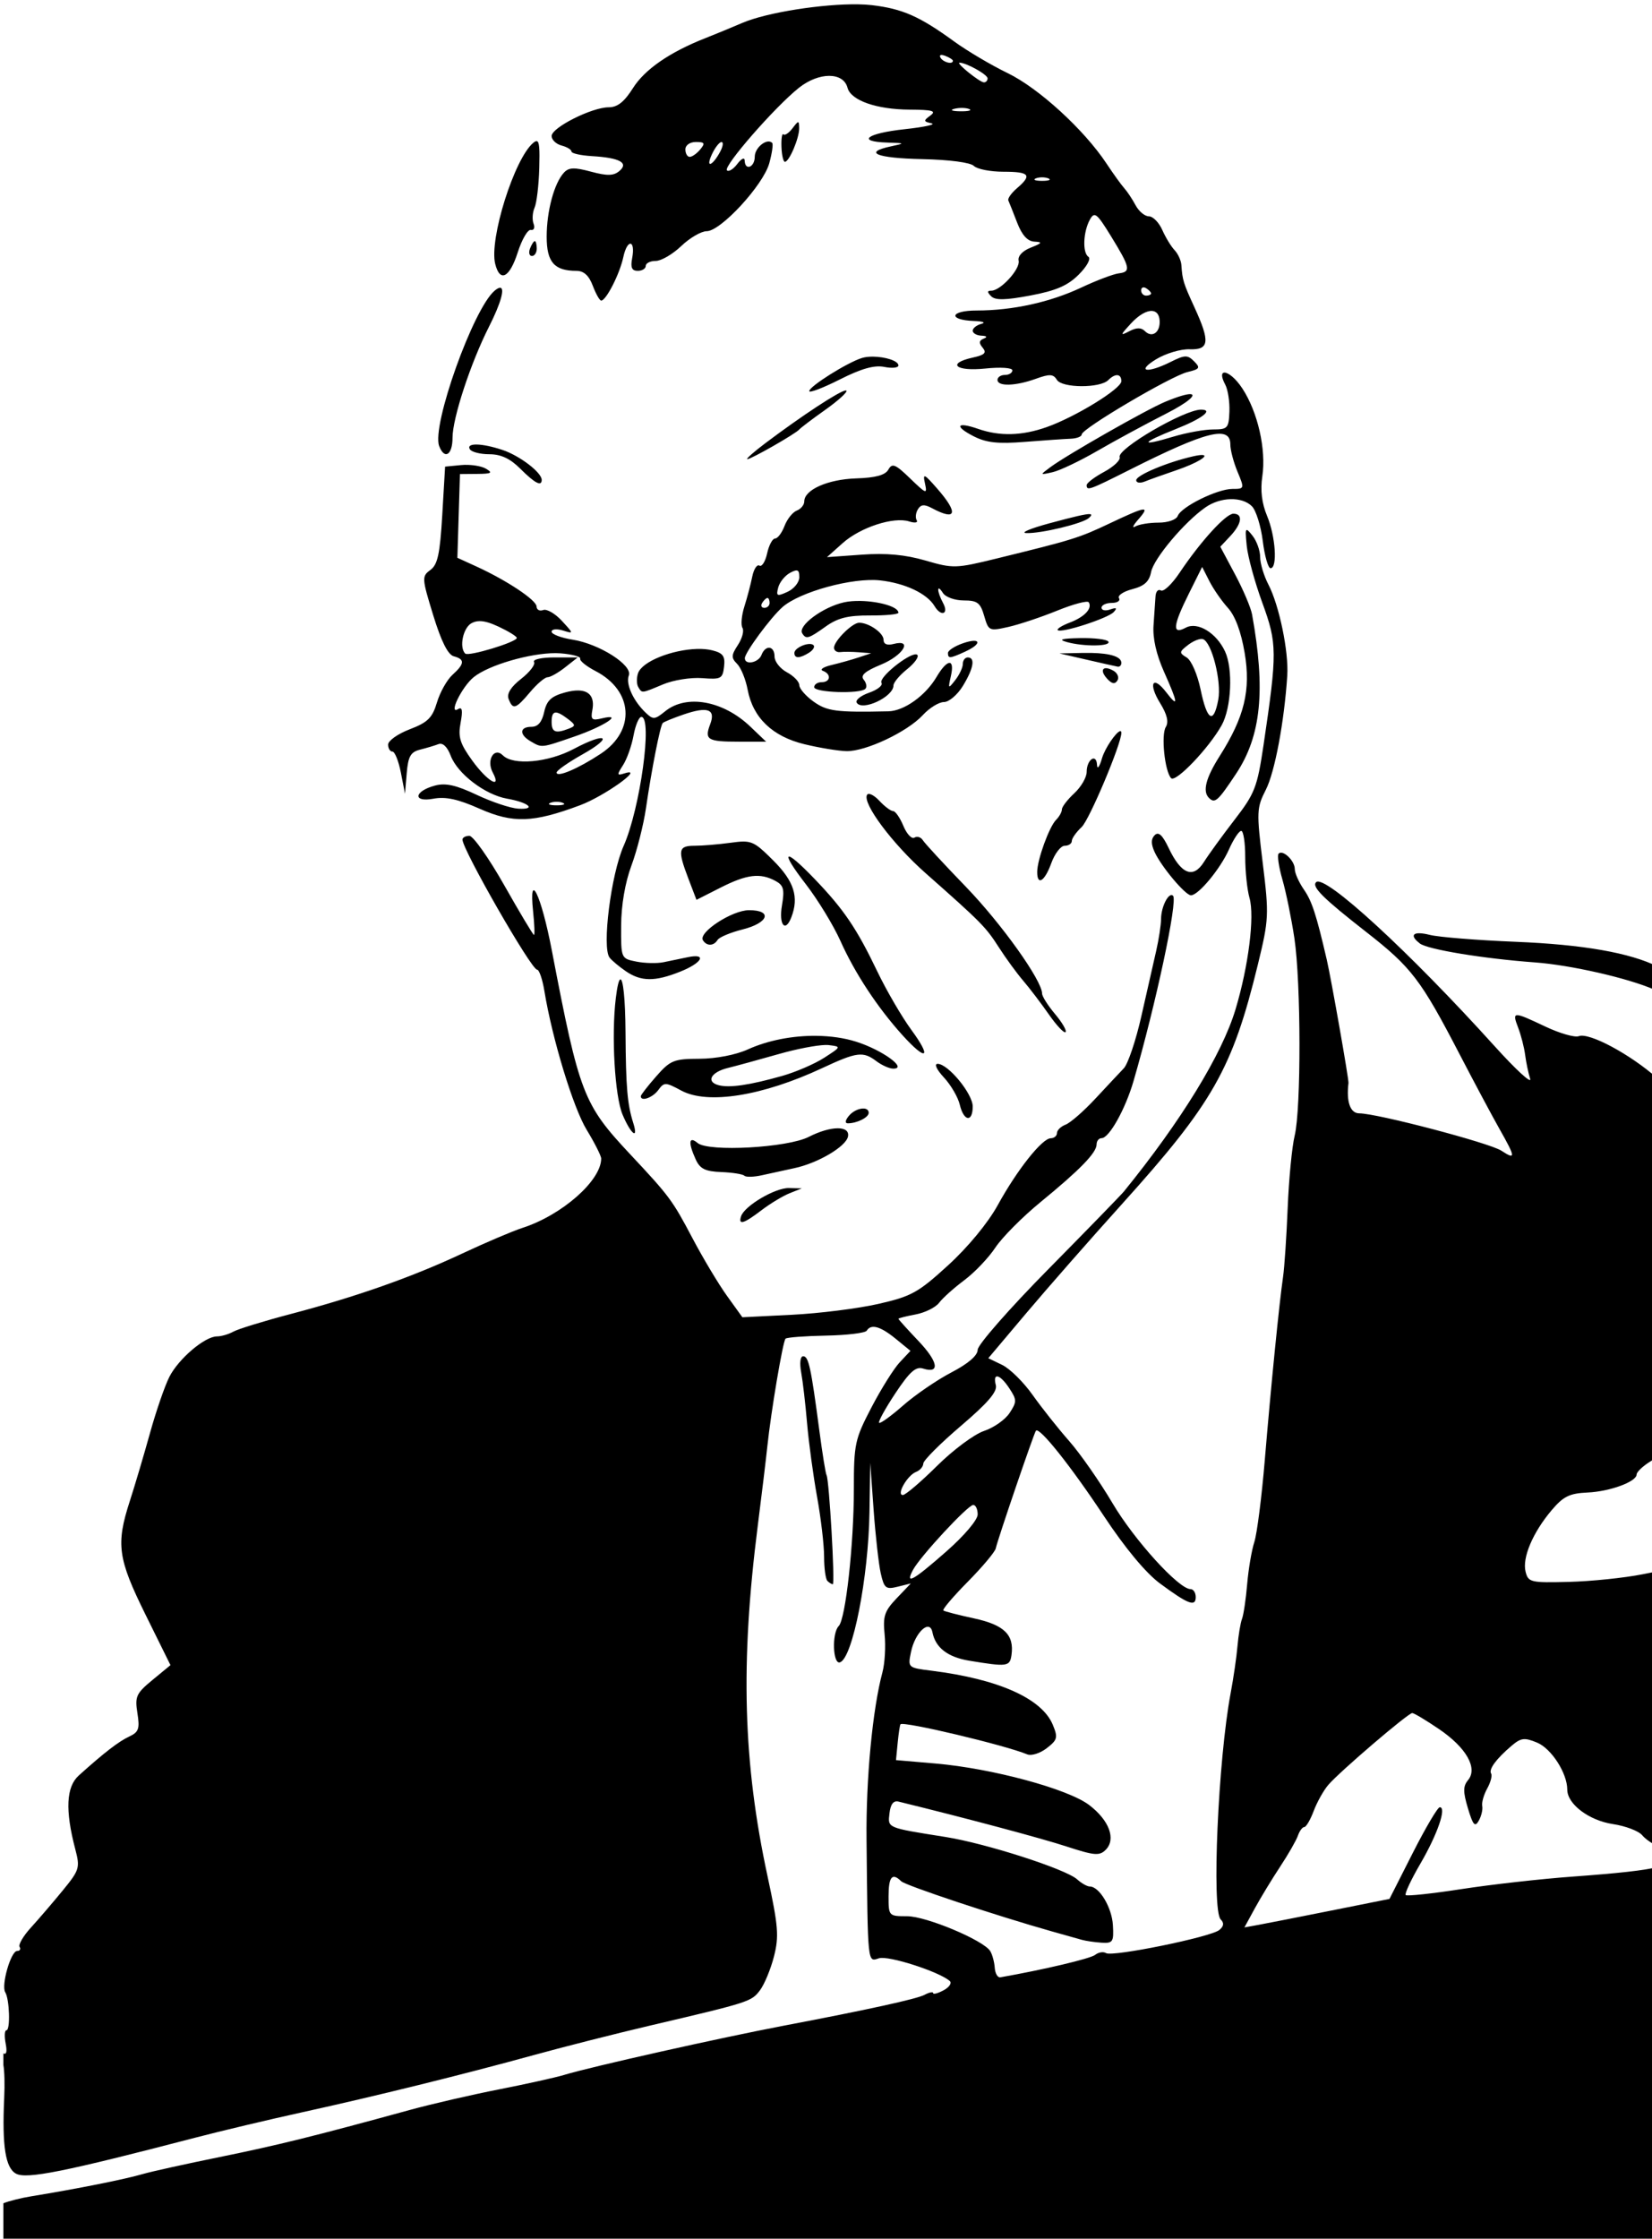 <?xml version="1.0" encoding="UTF-8" standalone="no"?>
<svg
   xmlns:dc="http://purl.org/dc/elements/1.1/"
   xmlns:cc="http://creativecommons.org/ns#"
   xmlns:rdf="http://www.w3.org/1999/02/22-rdf-syntax-ns#"
   xmlns:svg="http://www.w3.org/2000/svg"
   xmlns="http://www.w3.org/2000/svg"
   xmlns:sodipodi="http://sodipodi.sourceforge.net/DTD/sodipodi-0.dtd"
   xmlns:inkscape="http://www.inkscape.org/namespaces/inkscape"
   sodipodi:docname="Shocked man.svg"
   inkscape:version="1.0 (4035a4fb49, 2020-05-01)"
   id="svg2961"
   version="1.1"
   viewBox="0 0 88.366 119.701"
   height="119.701mm"
   width="88.366mm">
  <title
     id="title3656">Shocked man</title>
  <defs
     id="defs2955" />
  <sodipodi:namedview
     inkscape:window-maximized="1"
     inkscape:window-y="-9"
     inkscape:window-x="-9"
     inkscape:window-height="1001"
     inkscape:window-width="1920"
     fit-margin-bottom="0"
     fit-margin-right="0"
     fit-margin-left="0"
     fit-margin-top="0"
     inkscape:snap-global="false"
     showgrid="false"
     inkscape:document-rotation="0"
     inkscape:current-layer="layer1"
     inkscape:document-units="mm"
     inkscape:cy="69.170008"
     inkscape:cx="152.26458"
     inkscape:zoom="0.80640448"
     inkscape:pageshadow="2"
     inkscape:pageopacity="0.0"
     borderopacity="1.0"
     bordercolor="#666666"
     pagecolor="#ffffff"
     id="base" />
  <g
     transform="translate(-113.894,-145.888)"
     id="layer1"
     inkscape:groupmode="layer"
     inkscape:label="Lager 1">
    <path
       sodipodi:nodetypes="ssssssssssssssssssssssscssssscscssssssssssssscsssscsssssscsssssssssssssssccssssssscssssssssssssssssssssssssscssssssccssssssssssssscscccscsssssssssssssssssssssssssscssssscssssssssssssssssssssssscccsssssssssssssssssssssscsssssssssssssssssssssssssscsssssscsssssssssssssssssssssssssssssssssssscccsssssssscccssssssssssssssssssscccsssssscsssssssssccccccssssssssssssssssccsssssscccssscsssscssscsssssssssscsssssssssssssssscsssssscssscccsssssssssssssssssssscccsssssssssssccsssssssssscssscccsssscccssccsscsscsssssssssccccssssssccccsssssssscsssssssssscccssssssccssssssssssssssssssscsscsssssssssssssssssscssssscsssccccsssssssssssssssssssscccsssssssssssssssssssssssscsssscssssscsccscsssssssssssssscssssssssssssssssscssssssccscsssscsscsssssssssssscssssssssssssssssssssssssscsssssssssssssssssscsssssssssssssssssssssssssscccssssssssssssssssssssssscsssssscsssscssssssscssssscssssssssssssssssssssssssscssccssssssssssssssssssssssssssssssssssssscsssssssssss"
       transform="scale(0.265)"
       d="m 603.016,551.393 c -7.11,-0.114 -18.402,1.615 -23.381,3.748 -2.2,0.943 -5.575,2.333 -7.5,3.09 -7.157,2.814 -12.199,6.292 -14.578,10.061 -1.762,2.791 -3.138,3.879 -4.908,3.879 -3.39,0 -11.514,4.088 -11.514,5.793 0,0.767 0.9,1.63 2,1.918 1.1,0.288 2,0.833 2,1.211 0,0.378 1.881,0.798 4.18,0.934 5.603,0.331 7.465,1.364 5.459,3.029 -1.148,0.953 -2.448,0.976 -5.701,0.1 -3.352,-0.903 -4.467,-0.865 -5.445,0.189 -1.976,2.13 -3.492,7.748 -3.492,12.939 0,5.132 1.532,6.887 6.02,6.887 1.473,0 2.51,0.946 3.285,3 0.623,1.65 1.389,3 1.699,3 0.995,0 3.741,-5.391 4.461,-8.758 0.807,-3.772 2.506,-3.549 1.783,0.234 -0.355,1.857 -0.054,2.523 1.135,2.523 0.889,0 1.617,-0.45 1.617,-1 0,-0.55 0.903,-1 2.008,-1 1.105,0 3.422,-1.35 5.148,-3 1.727,-1.65 4.04,-3 5.141,-3 2.845,0 11.415,-9.298 12.633,-13.707 0.56,-2.024 0.822,-3.873 0.586,-4.109 -1.032,-1.032 -3.516,0.935 -3.516,2.785 0,2.153 -1.979,2.913 -2.033,0.781 -0.018,-0.708 -0.662,-0.414 -1.488,0.678 -0.802,1.06 -1.743,1.641 -2.092,1.293 -0.797,-0.797 9.714,-12.84 14.545,-16.666 4.042,-3.199 8.955,-3.198 9.793,0.006 0.667,2.551 5.845,4.372 12.525,4.41 4.64,0.025 5.468,0.26 4.193,1.193 -1.425,1.044 -1.402,1.205 0.234,1.57 1.002,0.224 -1.44,0.757 -5.428,1.188 -7.662,0.827 -9.83,2.498 -3.5,2.697 3.633,0.115 3.656,0.138 0.75,0.76 -5.746,1.229 -2.94,2.382 6.275,2.578 5.505,0.117 9.755,0.675 10.451,1.371 0.645,0.645 3.333,1.174 5.973,1.174 5.284,-10e-6 5.834,0.67 2.732,3.326 -1.137,0.974 -1.921,2.085 -1.744,2.471 0.177,0.386 0.972,2.391 1.768,4.453 0.987,2.559 2.098,3.783 3.496,3.855 1.692,0.088 1.562,0.298 -0.736,1.205 -1.687,0.666 -2.652,1.708 -2.449,2.645 0.36,1.667 -3.636,6.045 -5.518,6.045 -0.853,0 -0.859,0.291 -0.023,1.127 0.836,0.836 2.886,0.795 7.936,-0.158 5.165,-0.974 7.514,-1.991 9.738,-4.215 1.663,-1.663 2.505,-3.218 1.947,-3.594 -1.231,-0.828 -1.051,-5.081 0.318,-7.527 0.915,-1.635 1.394,-1.257 4.193,3.293 3.945,6.412 4.132,7.272 1.641,7.574 -1.1,0.134 -4.507,1.422 -7.572,2.863 -6.318,2.971 -13.905,4.637 -21.123,4.637 -5.427,0 -5.878,1.919 -0.496,2.115 1.755,0.064 2.404,0.323 1.441,0.574 -0.962,0.252 -1.75,0.873 -1.75,1.383 0,0.51 0.788,0.962 1.75,1.006 1.113,0.05 1.28,0.268 0.459,0.598 -0.948,0.38 -1.002,0.867 -0.203,1.83 0.848,1.021 0.414,1.462 -1.957,1.982 -5.366,1.179 -3.534,2.84 2.451,2.223 3.122,-0.322 5.5,-0.165 5.5,0.361 0,0.51 -0.675,0.928 -1.5,0.928 -0.825,0 -1.5,0.45 -1.5,1 0,1.362 3.645,1.258 7.734,-0.221 2.801,-1.013 3.526,-0.976 4.262,0.215 1.03,1.666 8.705,1.705 10.357,0.053 1.42,-1.42 2.646,-1.319 2.646,0.219 0,1.522 -9.256,7.207 -15.078,9.262 -4.983,1.758 -9.472,1.874 -13.824,0.357 -4.351,-1.517 -4.912,-0.549 -0.875,1.508 v -0.002 c 2.527,1.287 4.884,1.543 10.279,1.117 3.85,-0.304 8.012,-0.59 9.25,-0.637 1.237,-0.046 2.25,-0.436 2.25,-0.867 0,-1.155 18.027,-11.786 21.334,-12.582 2.512,-0.604 2.664,-0.853 1.344,-2.174 -1.321,-1.321 -1.861,-1.305 -4.738,0.131 -4.764,2.376 -7.022,1.968 -2.939,-0.531 1.925,-1.178 4.963,-2.089 6.75,-2.025 4.006,0.143 4.202,-1.495 1.012,-8.447 -2.256,-4.917 -2.437,-5.502 -2.646,-8.555 -0.064,-0.923 -0.683,-2.273 -1.377,-3 -0.694,-0.727 -1.809,-2.56 -2.479,-4.072 -0.669,-1.512 -1.886,-2.75 -2.703,-2.75 -0.817,0 -2.023,-1.002 -2.68,-2.229 -0.656,-1.226 -1.685,-2.775 -2.285,-3.441 -0.601,-0.666 -2.217,-2.909 -3.592,-4.986 -4.52,-6.829 -13.677,-15.202 -19.941,-18.236 -3.33,-1.613 -8.193,-4.489 -10.807,-6.391 -6.977,-5.076 -10.438,-6.603 -16.609,-7.328 -0.814,-0.096 -1.746,-0.15 -2.762,-0.166 z M 619.717,561.625 c 0.077,-0.016 0.175,-0.016 0.293,0.002 0.157,0.024 0.35,0.077 0.572,0.162 0.854,0.328 1.551,0.774 1.551,0.99 0,0.81 -1.905,0.354 -2.492,-0.596 -0.197,-0.319 -0.156,-0.512 0.076,-0.559 z m 3.758,1.547 c 1.362,0 5.658,2.399 5.658,3.16 0,0.462 -0.338,0.826 -0.75,0.807 -0.88,-0.039 -5.74,-3.967 -4.908,-3.967 z m 0.539,9.127 c 0.544,0.007 1.05,0.08 1.389,0.217 0.677,0.274 -0.12,0.48 -1.77,0.461 -1.65,-0.02 -2.203,-0.244 -1.23,-0.498 0.486,-0.126 1.068,-0.186 1.611,-0.18 z m -33.137,2.889 c -0.18,0.004 -0.511,0.41 -1.125,1.219 -0.724,0.954 -1.546,1.504 -1.826,1.225 -0.28,-0.28 -0.46,0.852 -0.4,2.514 v 0.002 c 0.059,1.662 0.373,3.022 0.697,3.023 0.87,0.003 2.917,-4.824 2.879,-6.795 -0.015,-0.795 -0.045,-1.192 -0.225,-1.188 z m -52.748,3.809 c -0.179,-0.025 -0.408,0.102 -0.697,0.342 -3.818,3.169 -8.936,19.445 -7.684,24.436 0.956,3.808 2.906,2.801 4.555,-2.352 0.836,-2.612 2.023,-4.643 2.639,-4.512 0.616,0.131 0.863,-0.432 0.549,-1.25 -0.314,-0.818 -0.222,-2.276 0.203,-3.238 0.425,-0.963 0.851,-4.56 0.947,-7.992 0.11,-3.912 0.025,-5.359 -0.512,-5.434 z m 32.127,0.176 c 1.773,0 1.917,0.247 0.877,1.5 -0.685,0.825 -1.638,1.5 -2.121,1.5 -0.483,0 -0.879,-0.675 -0.879,-1.5 0,-0.862 0.903,-1.5 2.123,-1.5 z m 5.162,0.008 c 0.432,-0.004 0.316,0.866 -0.256,1.936 h 0.002 c -1.573,2.939 -3.012,3.42 -1.688,0.564 0.636,-1.371 1.51,-2.496 1.941,-2.5 z m 64.715,7.121 c 0.453,0 0.906,0.07 1.25,0.209 0.688,0.277 0.125,0.504 -1.25,0.504 -1.375,0 -1.937,-0.226 -1.25,-0.504 0.344,-0.139 0.797,-0.209 1.25,-0.209 z m -102.393,12.871 c -0.216,-10e-6 -0.652,0.675 -0.969,1.5 -0.317,0.825 -0.14,1.5 0.393,1.5 0.533,0 0.969,-0.675 0.969,-1.5 0,-0.825 -0.176,-1.5 -0.393,-1.5 z m 123.004,9.344 c 0.12,0.02 0.251,0.071 0.389,0.156 0.55,0.34 1,0.816 1,1.059 0,0.243 -0.45,0.441 -1,0.441 -0.55,0 -1,-0.476 -1,-1.059 0,-0.437 0.253,-0.658 0.611,-0.598 z m -130.053,0.065 c -0.247,0.018 -0.595,0.207 -1.045,0.58 -4.308,3.575 -12.778,27.274 -11.209,31.363 1.08,2.816 2.695,1.81 2.695,-1.678 0,-3.955 3.663,-15.105 7.355,-22.391 2.465,-4.863 3.274,-7.955 2.203,-7.875 z m 131.646,4.678 c 0.855,0.056 1.428,0.681 1.52,1.895 0.181,2.405 -1.502,3.642 -2.965,2.18 -0.755,-0.755 -1.678,-0.749 -3.162,0.021 -1.888,0.981 -1.857,0.827 0.326,-1.547 1.615,-1.756 3.182,-2.621 4.281,-2.549 z m -56.336,9.223 c -0.805,-0.007 -1.576,0.073 -2.203,0.262 -2.918,0.878 -10.662,5.739 -10.664,6.693 -9.9e-4,0.42 2.77,-0.634 6.156,-2.344 4.37,-2.206 6.982,-2.943 9,-2.539 1.564,0.313 2.842,0.18 2.842,-0.297 0,-0.954 -2.715,-1.754 -5.131,-1.775 z m 70.893,3.219 c -0.566,0.049 -0.645,0.822 0.209,2.418 0.537,1.004 0.917,3.451 0.842,5.439 -0.127,3.366 -0.354,3.615 -3.314,3.615 -1.748,0 -5.369,0.658 -8.043,1.463 -6.845,2.06 -6.576,1.283 0.533,-1.541 5.346,-2.123 7.684,-3.922 5.096,-3.922 -3.4,-10e-6 -17.01,7.939 -16.42,9.578 0.213,0.593 -1.197,1.932 -3.137,2.977 -1.939,1.044 -3.527,2.247 -3.527,2.672 0,1.204 0.504,1.024 8.752,-3.127 15.425,-7.763 20.248,-8.971 20.248,-5.068 0,1.118 0.652,3.593 1.449,5.5 1.427,3.417 1.413,3.469 -1.039,3.469 -3.047,-10e-6 -10.315,3.589 -11.027,5.445 -0.295,0.768 -1.976,1.354 -3.885,1.354 -1.851,0 -3.958,0.349 -4.682,0.773 -0.724,0.425 -0.458,-0.206 0.59,-1.4 2.504,-2.855 1.678,-2.745 -5.719,0.76 -6.26,2.966 -7.362,3.308 -22.801,7.092 -8.306,2.036 -8.822,2.051 -14.426,0.422 -4.077,-1.185 -7.908,-1.539 -12.844,-1.186 l -7.035,0.502 3.17,-2.832 c 3.559,-3.18 10.282,-5.372 13.422,-4.375 1.152,0.366 1.828,0.256 1.518,-0.246 -0.308,-0.498 -0.196,-1.493 0.248,-2.211 0.615,-0.994 1.297,-1.042 2.867,-0.201 4.898,2.621 5.352,0.991 1.084,-3.896 -2.718,-3.113 -2.997,-3.236 -2.529,-1.109 0.49,2.227 0.285,2.158 -2.982,-1 -2.998,-2.898 -3.639,-3.16 -4.406,-1.797 -0.633,1.123 -2.558,1.65 -6.514,1.779 -5.709,0.187 -10.459,2.291 -10.459,4.635 0,0.703 -0.682,1.54 -1.516,1.859 -0.833,0.32 -1.946,1.718 -2.475,3.107 -0.528,1.389 -1.384,2.525 -1.904,2.525 -0.52,0 -1.244,1.353 -1.607,3.008 -0.363,1.655 -1.06,2.761 -1.549,2.459 -0.489,-0.302 -1.145,0.707 -1.455,2.242 -0.31,1.535 -1.026,4.251 -1.592,6.035 -0.565,1.784 -0.736,3.716 -0.379,4.293 0.357,0.577 -0.057,2.13 -0.922,3.449 -1.354,2.067 -1.376,2.595 -0.158,3.812 0.777,0.777 1.731,3.116 2.121,5.195 1.063,5.668 5.003,9.453 11.463,11.014 3.01,0.727 6.823,1.355 8.473,1.396 3.858,0.097 12.305,-3.885 15.424,-7.271 1.333,-1.448 3.253,-2.633 4.266,-2.633 1.012,0 2.732,-1.463 3.822,-3.25 2.168,-3.556 2.545,-5.75 0.988,-5.75 -0.55,-10e-6 -1,0.589 -1,1.309 0,0.72 -0.682,2.182 -1.516,3.25 -1.439,1.844 -1.483,1.804 -0.891,-0.809 0.82,-3.616 -0.714,-3.51 -2.906,0.201 -2.23,3.775 -6.545,6.85 -9.713,6.92 -10.504,0.233 -12.356,-0.006 -15.088,-1.951 -1.588,-1.131 -2.887,-2.626 -2.887,-3.32 0,-0.695 -1.125,-1.864 -2.5,-2.6 -1.375,-0.736 -2.5,-2.163 -2.5,-3.17 0,-2.204 -1.832,-2.433 -2.639,-0.33 -0.605,1.577 -3.361,2.111 -3.361,0.65 0,-1.138 5.228,-8.23 7.604,-10.314 3.519,-3.088 14.176,-5.998 19.715,-5.381 5.047,0.562 9.465,2.654 10.982,5.201 1.297,2.178 2.92,1.624 1.734,-0.592 -1.3,-2.429 -1.338,-4.085 -0.047,-2.064 0.528,0.826 2.41,1.5 4.189,1.5 2.757,-10e-6 3.364,0.457 4.135,3.119 0.88,3.039 1.005,3.096 4.867,2.229 2.181,-0.49 6.627,-1.973 9.881,-3.295 3.253,-1.322 6.116,-2.077 6.361,-1.68 0.765,1.239 -0.842,2.956 -3.83,4.092 -1.578,0.6 -2.673,1.286 -2.434,1.525 0.675,0.675 10.151,-2.388 11.311,-3.656 0.744,-0.815 0.543,-0.958 -0.719,-0.514 -0.962,0.339 -1.75,0.181 -1.75,-0.352 0,-0.533 0.926,-0.969 2.059,-0.969 1.132,0 1.792,-0.434 1.465,-0.963 -0.327,-0.529 0.884,-1.344 2.691,-1.812 2.427,-0.629 3.416,-1.531 3.785,-3.451 0.522,-2.715 6.721,-10.088 10.973,-13.051 3.045,-2.122 7.383,-2.224 9.385,-0.223 0.825,0.825 1.808,3.975 2.186,7 0.378,3.025 1.086,5.5 1.572,5.5 1.44,0 1.011,-6.456 -0.701,-10.555 -1.066,-2.551 -1.383,-5.168 -0.963,-7.969 0.814,-5.425 -0.909,-13.004 -4.037,-17.762 -1.392,-2.117 -2.925,-3.251 -3.652,-3.188 z m -76.441,3.607 c -1.303,0.166 -8.653,4.978 -16.146,10.611 -2.38,1.789 -4.035,3.254 -3.678,3.254 0.78,-10e-6 9.794,-5.152 10.504,-6.004 0.275,-0.33 2.636,-2.115 5.248,-3.967 2.612,-1.852 4.524,-3.591 4.25,-3.865 -0.031,-0.031 -0.091,-0.04 -0.178,-0.029 z m 69.672,0.744 c -0.709,-0.058 -2.435,0.409 -5.168,1.551 -3.815,1.594 -19.811,10.7 -23.164,13.186 -2.152,1.595 -2.15,1.599 0.479,1.002 1.451,-0.329 5.501,-2.258 9,-4.285 3.499,-2.027 9.736,-5.405 13.861,-7.504 4.525,-2.303 6.173,-3.853 4.992,-3.949 z m -144.074,10.162 c -1.229,-0.026 -1.831,0.291 -1.418,0.959 0.34,0.55 2.11,1 3.934,1 2.316,-10e-6 4.182,0.865 6.191,2.871 2.989,2.984 4.375,3.714 4.375,2.303 0,-1.489 -4.43,-4.873 -7.898,-6.035 -2.099,-0.703 -3.955,-1.072 -5.184,-1.098 z m 146.361,2.113 c -0.369,-0.002 -0.954,0.079 -1.779,0.266 -5.212,1.177 -11.5,3.814 -11.5,4.822 0,0.534 0.788,0.65 1.75,0.258 0.963,-0.392 3.775,-1.398 6.25,-2.238 4.436,-1.505 6.88,-3.097 5.279,-3.107 z m -148.158,1.994 c -0.476,-0.015 -0.949,-0.004 -1.393,0.039 l -3.229,0.312 -0.572,9.76 c -0.461,7.862 -0.927,10.019 -2.396,11.094 -1.755,1.283 -1.734,1.63 0.572,9.141 1.614,5.257 2.968,7.96 4.146,8.273 2.271,0.604 2.21,1.507 -0.258,3.74 -1.105,1 -2.515,3.505 -3.133,5.568 -0.935,3.122 -1.858,4.032 -5.492,5.42 -2.402,0.917 -4.367,2.306 -4.367,3.086 0,0.78 0.393,1.418 0.873,1.418 0.48,0 1.244,1.913 1.701,4.25 l 0.832,4.25 0.35,-4.156 c 0.285,-3.384 0.787,-4.263 2.705,-4.744 1.295,-0.325 2.969,-0.827 3.721,-1.115 0.848,-0.325 1.775,0.558 2.443,2.33 1.384,3.667 6.945,7.905 11.398,8.686 4.38,0.768 6.01,2.239 2.232,2.014 -1.556,-0.092 -5.33,-1.351 -8.387,-2.797 -4.156,-1.966 -6.272,-2.435 -8.396,-1.867 -4.266,1.141 -4.55,3.441 -0.328,2.654 2.46,-0.458 4.946,0.081 9.318,2.018 6.735,2.984 10.817,2.842 20.297,-0.705 4.912,-1.838 13.207,-7.778 8.986,-6.436 -1.588,0.505 -1.617,0.348 -0.322,-1.662 0.786,-1.221 1.736,-3.906 2.113,-5.969 0.377,-2.062 1.085,-3.75 1.574,-3.75 2.31,-10e-6 -0.227,18.481 -3.574,26.031 -2.548,5.748 -4.406,20.472 -2.842,22.525 0.443,0.582 1.917,1.819 3.277,2.75 3.091,2.115 5.877,2.137 11.008,0.084 4.438,-1.776 5.457,-3.728 1.52,-2.91 -1.375,0.285 -3.581,0.742 -4.902,1.014 -1.321,0.272 -3.796,0.216 -5.5,-0.125 -3.095,-0.619 -3.098,-0.629 -3.064,-7.246 0.02,-4.139 0.799,-8.689 2.076,-12.125 1.124,-3.025 2.439,-8.2 2.922,-11.5 1.187,-8.111 2.891,-16.754 3.402,-17.266 0.23,-0.23 2.118,-1.003 4.195,-1.717 4.886,-1.68 6.536,-1.078 5.379,1.965 -1.191,3.132 -0.555,3.518 5.807,3.518 h 5.482 l -3.176,-3.035 c -5.495,-5.251 -12.896,-6.586 -17.199,-3.102 -2.118,1.715 -2.432,1.735 -3.975,0.25 -2.499,-2.405 -4.015,-5.774 -3.363,-7.473 0.797,-2.076 -5.944,-6.371 -11.334,-7.223 -2.338,-0.369 -4.25,-1.095 -4.25,-1.611 0,-0.517 1.013,-0.628 2.25,-0.248 2.241,0.689 2.241,0.68 -0.201,-1.963 -1.349,-1.46 -3.036,-2.43 -3.75,-2.156 -0.714,0.274 -1.317,-0.049 -1.336,-0.719 -0.039,-1.302 -6.053,-5.292 -12.223,-8.107 l -3.76,-1.715 0.26,-8.449 0.26,-8.447 3.5,-0.031 c 2.89,-0.025 3.191,-0.211 1.729,-1.062 -0.731,-0.425 -2.18,-0.713 -3.607,-0.758 z M 678.75,654.172 c -1.533,0 -6.622,5.587 -10.889,11.953 -1.525,2.275 -3.212,3.865 -3.75,3.533 -0.538,-0.332 -1.025,0.208 -1.082,1.203 -0.058,0.995 -0.237,3.611 -0.398,5.811 -0.19,2.594 0.549,5.888 2.104,9.371 2.88,6.451 2.989,7.453 0.445,4.143 -2.715,-3.534 -3.68,-1.776 -1.215,2.213 1.401,2.267 1.766,3.802 1.145,4.803 -0.98,1.578 -0.228,8.911 1.059,10.326 0.901,0.991 7.643,-6.057 10.215,-10.68 1.959,-3.52 2.318,-11.361 0.682,-14.879 -1.752,-3.766 -5.552,-6.071 -7.922,-4.803 -2.809,1.503 -2.637,-0.342 0.645,-6.928 l 2.654,-5.326 1.465,2.879 c 0.806,1.584 2.485,4.006 3.732,5.381 1.471,1.622 2.659,4.808 3.381,9.074 1.274,7.533 -0.04,12.944 -5.064,20.867 -2.776,4.378 -3.469,7.076 -2.154,8.391 1.213,1.213 1.8,0.691 5.508,-4.898 5.046,-7.606 5.971,-16.866 3.205,-32.119 -0.248,-1.365 -1.79,-4.996 -3.43,-8.068 l -2.98,-5.586 2.014,-2.145 c 2.336,-2.486 2.621,-4.516 0.633,-4.516 z m -28.98,0.084 c -0.768,-0.064 -3.174,0.51 -8.137,1.848 -3.85,1.038 -5.962,1.929 -4.693,1.979 2.959,0.116 11.405,-1.92 12.645,-3.047 0.519,-0.472 0.647,-0.741 0.186,-0.779 z m 31.719,3.217 c -0.342,-0.077 -0.281,0.852 -0.045,3.197 0.222,2.2 1.641,7.375 3.152,11.5 3.001,8.189 3.016,9.995 0.229,28.734 -1.257,8.45 -1.751,9.726 -5.822,15 -2.448,3.171 -5.235,7.009 -6.193,8.531 -2.182,3.463 -4.609,2.499 -7.141,-2.836 -1.233,-2.599 -2.036,-3.329 -2.805,-2.561 -0.758,0.758 -0.765,1.758 -0.025,3.381 1.347,2.957 6.209,8.75 7.344,8.75 1.505,0 5.934,-5.342 7.67,-9.25 0.916,-2.063 2.03,-3.75 2.475,-3.75 0.444,0 0.807,2.365 0.807,5.256 0,2.891 0.389,6.614 0.865,8.273 1.065,3.713 -0.193,13.734 -2.824,22.494 -2.725,9.07 -10.961,22.502 -22.521,36.73 -0.56,0.69 -7.432,7.752 -15.27,15.693 -7.838,7.942 -14.251,15.253 -14.252,16.246 -0.002,1.165 -1.888,2.791 -5.316,4.582 -2.923,1.527 -7.307,4.529 -9.744,6.67 -2.437,2.141 -4.614,3.711 -4.836,3.488 -0.222,-0.222 1.26,-2.91 3.293,-5.973 2.869,-4.321 4.115,-5.435 5.566,-4.975 3.503,1.112 3.088,-1.351 -0.941,-5.586 -2.211,-2.324 -4.02,-4.329 -4.02,-4.453 0,-0.124 1.562,-0.519 3.471,-0.877 1.909,-0.358 4.047,-1.42 4.75,-2.361 0.703,-0.941 2.984,-2.984 5.068,-4.541 2.084,-1.557 4.906,-4.516 6.27,-6.576 1.363,-2.06 5.459,-6.185 9.102,-9.168 8.012,-6.561 11.34,-9.985 11.34,-11.664 0,-0.693 0.458,-1.26 1.016,-1.26 1.519,0 4.789,-5.844 6.434,-11.5 4.501,-15.474 8.971,-36.413 7.984,-37.4 -0.841,-0.841 -2.399,2.148 -2.418,4.635 -0.008,1.23 -0.455,4.155 -0.992,6.5 -0.537,2.345 -1.884,8.274 -2.992,13.174 -1.109,4.9 -2.702,9.625 -3.541,10.5 -0.839,0.875 -3.43,3.639 -5.758,6.143 -2.328,2.504 -5.02,4.852 -5.982,5.219 -0.962,0.367 -1.75,1.132 -1.75,1.699 0,0.567 -0.562,1.037 -1.25,1.049 -1.752,0.025 -6.795,6.382 -10.695,13.482 -1.969,3.584 -5.998,8.469 -10.006,12.131 -6.073,5.549 -7.417,6.293 -14.131,7.82 -4.08,0.928 -11.918,1.911 -17.418,2.186 l -10,0.5 -3.107,-4.318 c -1.71,-2.375 -4.86,-7.639 -7,-11.697 -3.998,-7.582 -4.628,-8.431 -12.51,-16.84 -9.508,-10.144 -10.285,-12.165 -15.857,-41.221 -2.138,-11.147 -4.672,-16.397 -3.77,-7.811 0.274,2.612 0.354,4.75 0.178,4.75 -0.176,0 -2.868,-4.5 -5.982,-10 -3.114,-5.5 -6.29,-10 -7.057,-10 -0.767,0 -1.395,0.341 -1.395,0.758 0,2.034 13.888,26.242 15.055,26.242 0.423,0 1.085,1.913 1.469,4.25 1.602,9.747 5.812,23.571 8.547,28.066 1.612,2.649 2.93,5.258 2.93,5.799 0,4.449 -7.912,11.412 -15.902,13.992 -1.978,0.639 -7.423,2.956 -12.098,5.148 -10.198,4.783 -21.408,8.734 -34.68,12.227 -5.401,1.421 -10.602,3.019 -11.557,3.551 -0.955,0.532 -2.447,0.967 -3.316,0.967 -2.456,0 -7.768,4.518 -9.623,8.186 -0.922,1.823 -2.677,6.914 -3.898,11.314 -1.222,4.4 -3.053,10.574 -4.072,13.719 -2.829,8.734 -2.434,11.59 3.176,22.938 l 5.029,10.172 -3.633,2.992 c -3.289,2.711 -3.575,3.341 -3.041,6.682 0.504,3.149 0.264,3.841 -1.646,4.729 -2.132,0.991 -5.054,3.246 -10.188,7.863 -2.548,2.292 -2.774,7.012 -0.707,14.871 0.988,3.758 0.855,4.197 -2.559,8.363 -1.981,2.418 -4.86,5.773 -6.396,7.455 -1.537,1.682 -2.565,3.433 -2.283,3.889 0.282,0.456 0.057,0.828 -0.5,0.828 -1.261,0 -3.258,6.942 -2.398,8.334 0.867,1.402 1.06,7.666 0.236,7.666 -0.366,0 -0.437,1.192 -0.158,2.648 0.319,1.671 0.176,2.305 -0.453,2.031 v 2.326 c 0.221,1.314 0.296,3.8 0.16,6.744 -0.444,9.619 0.254,14.043 2.396,15.189 2.142,1.146 9.819,-0.395 36.111,-7.248 5.225,-1.362 14.9,-3.66 21.5,-5.109 14.924,-3.276 32.626,-7.646 47,-11.602 6.05,-1.665 16.625,-4.346 23.5,-5.957 19.93,-4.67 20.319,-4.795 22.041,-7.078 0.902,-1.196 2.176,-4.268 2.832,-6.828 1.041,-4.063 0.878,-6.111 -1.285,-16.135 -4.956,-22.967 -5.519,-43.009 -1.986,-70.77 0.79,-6.207 1.659,-13.407 1.932,-16 0.74,-7.041 3.133,-21.213 3.674,-21.754 0.26,-0.26 3.935,-0.539 8.168,-0.619 4.233,-0.081 7.933,-0.526 8.221,-0.992 0.878,-1.421 2.761,-0.893 5.869,1.646 l 2.963,2.422 -2.162,2.303 c -1.19,1.266 -3.762,5.367 -5.715,9.113 -3.356,6.438 -3.551,7.345 -3.551,16.516 0,11.125 -1.671,26.201 -3.059,27.602 -1.413,1.425 -1.192,7.8 0.254,7.318 2.559,-0.853 5.753,-17.08 5.957,-30.268 l 0.156,-10 0.682,9.5 c 0.376,5.225 1.027,11 1.445,12.834 0.684,2.997 1.028,3.267 3.412,2.674 l 2.652,-0.66 -2.861,2.998 c -2.46,2.575 -2.801,3.61 -2.426,7.326 0.24,2.38 0.04,5.808 -0.445,7.615 -1.996,7.44 -3.332,21.488 -3.207,33.713 0.261,25.521 0.178,24.718 2.508,23.979 1.89,-0.6 12.118,2.681 14.289,4.584 0.472,0.413 -0.091,1.259 -1.25,1.879 -1.159,0.621 -2.107,0.872 -2.107,0.559 0,-0.314 -0.787,-0.152 -1.75,0.361 -1.553,0.828 -11.558,3.02 -28.25,6.189 -12.824,2.435 -39.172,8.338 -44.5,9.969 -1.65,0.505 -7.552,1.814 -13.115,2.908 -5.563,1.094 -13.663,2.963 -18,4.152 -19.362,5.308 -26.682,7.119 -38.385,9.502 -6.875,1.4 -13.85,2.941 -15.5,3.424 -3.645,1.067 -13.232,2.98 -22.5,4.492 -2.16,0.352 -4.479,0.943 -5.668,1.412 v 8.721 h 333.982 v -76.574 c -2.798,0.708 -8.07,1.275 -17.314,1.949 -6.325,0.461 -16.371,1.591 -22.324,2.51 -5.953,0.919 -11.032,1.463 -11.285,1.209 -0.254,-0.254 1.081,-3.107 2.965,-6.342 3.461,-5.942 5.331,-11.381 3.912,-11.381 -0.424,-1e-5 -2.883,4.162 -5.463,9.25 l -4.691,9.25 -11.807,2.361 c -6.493,1.299 -13.082,2.592 -14.641,2.875 l -2.834,0.516 2.119,-3.877 c 1.165,-2.132 3.455,-5.9 5.09,-8.375 1.635,-2.475 3.249,-5.288 3.584,-6.25 0.335,-0.963 0.916,-1.75 1.291,-1.75 0.375,0 1.232,-1.463 1.904,-3.25 0.672,-1.787 2,-4.156 2.951,-5.264 2.301,-2.68 16.103,-14.486 16.936,-14.486 0.36,-1e-5 2.804,1.462 5.432,3.25 5.49,3.735 7.838,7.869 5.836,10.281 -1.022,1.231 -1.027,2.347 -0.023,5.697 1.022,3.412 1.421,3.861 2.195,2.477 0.52,-0.93 0.83,-2.256 0.689,-2.947 -0.14,-0.692 0.311,-2.28 1.002,-3.529 0.691,-1.249 1.049,-2.603 0.797,-3.01 -0.534,-0.864 0.995,-2.949 4.107,-5.602 1.907,-1.625 2.609,-1.714 5.162,-0.656 2.899,1.201 6.096,6.173 6.096,9.484 0,2.926 4.389,6.235 9.232,6.961 2.533,0.38 5.185,1.391 5.895,2.246 0.639,0.77 2.001,1.709 3.188,2.242 v -55.512 l -3.127,0.619 c -3.678,0.729 -10.366,1.419 -14.861,1.533 -7.742,0.197 -8.203,0.088 -8.742,-2.059 -0.703,-2.802 1.449,-7.887 5.238,-12.375 2.381,-2.82 3.617,-3.431 7.273,-3.596 4.516,-0.204 9.904,-2.186 9.904,-3.643 0,-0.449 1.088,-1.529 2.418,-2.4 0.838,-0.549 1.413,-0.887 1.896,-1.018 v -76.414 c -0.055,-0.049 -0.105,-0.09 -0.16,-0.139 -5.498,-4.849 -13.751,-9.263 -15.826,-8.467 -0.808,0.31 -3.843,-0.561 -6.744,-1.934 -6.584,-3.114 -6.768,-3.104 -5.484,0.256 0.578,1.512 1.209,3.974 1.4,5.471 0.192,1.497 0.645,3.662 1.01,4.811 0.364,1.148 -2.864,-1.814 -7.174,-6.584 -17.287,-19.131 -34.333,-34.784 -36.031,-33.086 -0.93,0.93 1.391,3.234 10.133,10.061 9.108,7.112 11.008,9.596 18.791,24.578 3,5.775 6.651,12.611 8.113,15.191 3.25,5.736 3.293,6.269 0.352,4.342 -2.386,-1.563 -25.113,-7.533 -28.678,-7.533 -1.818,0 -2.64,-2.317 -2.176,-6.123 0.087,-0.712 -3.504,-21.094 -4.383,-24.877 -2.126,-9.153 -2.989,-11.799 -4.619,-14.154 -1.011,-1.46 -1.838,-3.319 -1.838,-4.129 0,-1.691 -2.397,-3.985 -3.262,-3.121 -0.318,0.318 0.027,2.676 0.766,5.24 0.739,2.565 1.828,7.9 2.42,11.855 1.335,8.919 1.369,34.415 0.053,39.809 -0.537,2.2 -1.17,8.725 -1.406,14.5 -0.236,5.775 -0.657,12.075 -0.938,14 -0.775,5.323 -2.434,21.949 -3.691,37 -0.62,7.425 -1.57,14.85 -2.109,16.5 -0.539,1.65 -1.189,5.475 -1.445,8.5 -0.256,3.025 -0.724,6.175 -1.039,7 -0.315,0.825 -0.727,3.3 -0.916,5.5 -0.189,2.2 -0.81,6.475 -1.381,9.5 -2.521,13.364 -3.859,43.791 -2.008,45.643 0.723,0.723 0.638,1.377 -0.275,2.135 -1.709,1.418 -21.558,5.468 -22.859,4.664 -0.547,-0.338 -1.538,-0.18 -2.201,0.352 -0.946,0.757 -10.294,2.97 -19.15,4.533 -0.537,0.095 -1.042,-0.779 -1.123,-1.941 -0.081,-1.163 -0.49,-2.67 -0.91,-3.35 -1.353,-2.189 -12.906,-7.034 -16.773,-7.035 -3.708,-7.9e-4 -3.75,-0.045 -3.75,-4 0,-3.977 0.735,-4.857 2.551,-3.059 0.861,0.853 19.259,6.972 30.449,10.127 2.475,0.698 5.175,1.457 6,1.689 0.825,0.232 2.625,0.494 4,0.582 2.279,0.146 2.48,-0.167 2.285,-3.537 -0.207,-3.579 -2.739,-7.803 -4.678,-7.803 -0.522,0 -1.666,-0.648 -2.541,-1.439 -2.289,-2.072 -18.367,-7.247 -26.566,-8.551 -11.964,-1.903 -11.661,-1.775 -11.312,-4.795 0.21,-1.822 0.806,-2.594 1.812,-2.348 13.847,3.393 28.841,7.399 33.943,9.066 5.6,1.831 6.633,1.919 7.881,0.672 2.137,-2.137 0.737,-5.939 -3.324,-9.037 -4.267,-3.254 -19.572,-7.392 -31,-8.379 l -8,-0.689 0.342,-3.5 c 0.188,-1.925 0.444,-3.605 0.568,-3.734 0.625,-0.651 21.094,4.209 25.59,6.076 0.825,0.343 2.589,-0.216 3.92,-1.242 2.177,-1.677 2.299,-2.153 1.229,-4.732 -2.204,-5.309 -10.974,-9.218 -24.463,-10.906 -4.796,-0.6 -4.811,-0.616 -4.156,-3.783 0.824,-3.987 3.788,-6.712 4.324,-3.979 0.611,3.115 3.084,5.024 7.438,5.742 7.671,1.266 8.189,1.196 8.521,-1.141 0.58,-4.079 -1.468,-6.083 -7.559,-7.398 -3.165,-0.683 -5.953,-1.402 -6.195,-1.598 -0.243,-0.195 1.979,-2.805 4.938,-5.801 2.958,-2.995 5.497,-6.021 5.643,-6.725 0.358,-1.731 7.673,-23.161 8.102,-23.736 0.663,-0.889 7.027,7.091 13.725,17.209 4.263,6.441 8.454,11.484 11.281,13.576 5.712,4.227 7.254,4.818 7.254,2.779 0,-0.884 -0.469,-1.607 -1.043,-1.607 -2.365,0 -11.331,-9.862 -15.736,-17.309 -2.596,-4.388 -6.547,-10.053 -8.779,-12.586 -2.232,-2.533 -5.548,-6.715 -7.371,-9.291 -1.823,-2.576 -4.582,-5.298 -6.129,-6.047 l -2.812,-1.361 7.686,-9.113 c 4.227,-5.013 12.898,-14.893 19.268,-21.955 18.399,-20.398 22.338,-27.337 27.459,-48.367 2.224,-9.133 2.266,-9.982 0.982,-20.469 -1.269,-10.369 -1.237,-11.143 0.625,-14.793 1.809,-3.545 3.719,-13.712 4.326,-23.029 0.314,-4.818 -1.63,-14.197 -3.809,-18.381 -0.917,-1.76 -1.666,-4.261 -1.666,-5.559 0,-1.297 -0.695,-3.231 -1.545,-4.299 -0.544,-0.683 -0.894,-1.092 -1.1,-1.139 z m -90.967,8.148 c 0.475,-0.017 0.611,0.404 0.611,1.355 0,1.031 -1.074,2.363 -2.387,2.961 -2.122,0.967 -2.33,0.87 -1.875,-0.871 0.282,-1.077 1.355,-2.409 2.387,-2.961 0.571,-0.306 0.979,-0.474 1.264,-0.484 z m -5.83,5.551 c 0.243,0 0.441,0.45 0.441,1 0,0.55 -0.476,1 -1.059,1 -0.582,0 -0.781,-0.45 -0.441,-1 0.34,-0.55 0.816,-1 1.059,-1 z m 18.836,0.607 c -1.216,-0.026 -2.397,0.057 -3.387,0.279 -4.301,0.966 -9.363,4.729 -8.418,6.258 0.768,1.242 1.261,1.099 4.756,-1.395 2.414,-1.722 4.504,-2.241 8.904,-2.215 3.162,0.019 5.75,-0.228 5.75,-0.549 0,-1.234 -3.957,-2.299 -7.605,-2.379 z m -76.926,4.068 c 1.003,-0.007 2.213,0.359 3.842,1.123 1.994,0.936 3.639,1.952 3.658,2.26 0.048,0.831 -9.764,3.812 -10.412,3.164 -1.26,-1.26 -0.429,-5.22 1.287,-6.139 0.497,-0.266 1.023,-0.404 1.625,-0.408 z m 76.598,0.324 c -1.37,0 -5.066,3.679 -5.066,5.043 0,0.574 0.563,0.97 1.25,0.881 0.688,-0.09 2.375,-0.073 3.75,0.035 l 2.5,0.197 -2.5,0.834 c -1.375,0.458 -3.85,1.152 -5.5,1.543 -1.65,0.391 -2.438,0.919 -1.75,1.172 1.745,0.642 1.565,2.293 -0.25,2.293 -0.825,0 -1.5,0.45 -1.5,1 v 0.002 c 0,1.096 9.263,1.403 10.324,0.342 0.362,-0.362 0.214,-1.194 -0.33,-1.85 -0.718,-0.866 0.242,-1.702 3.508,-3.049 4.481,-1.848 6.496,-5.2 2.498,-4.154 -1.282,0.335 -2,0.031 -2,-0.848 0,-1.381 -2.954,-3.441 -4.934,-3.441 z m 44.625,3.102 c -3.803,0.073 -4.523,0.285 -2.691,0.797 3.409,0.952 8.985,0.887 8.377,-0.098 -0.272,-0.44 -2.83,-0.754 -5.686,-0.699 z m 24.52,0.17 c 0.094,0.002 0.178,0.012 0.25,0.035 1.778,0.573 3.794,8.523 3.1,12.225 -0.94,5.012 -2.253,4.269 -3.559,-2.02 -0.643,-3.096 -1.872,-5.93 -2.82,-6.5 -1.548,-0.93 -1.525,-1.132 0.279,-2.525 0.943,-0.729 2.094,-1.225 2.75,-1.215 z m -46.1,0.379 c -0.491,0.028 -1.199,0.182 -2.111,0.5 -1.65,0.575 -3,1.453 -3,1.949 0,1.168 0.387,1.137 3.453,-0.26 2.666,-1.215 3.132,-2.273 1.658,-2.189 z m -33.184,0.639 c -1.198,0.073 -2.928,0.987 -2.928,1.818 0,1.14 1.101,1.114 2.971,-0.068 0.809,-0.512 1.212,-1.19 0.895,-1.508 -0.197,-0.197 -0.538,-0.266 -0.938,-0.242 z m -22.607,1 c -4.907,0.14 -11.115,2.488 -11.896,4.951 -0.304,0.958 -0.272,2.195 0.07,2.75 0.787,1.273 0.571,1.299 5.025,-0.562 2.07,-0.865 5.611,-1.427 7.871,-1.25 3.79,0.297 4.133,0.117 4.414,-2.307 0.247,-2.132 -0.202,-2.754 -2.379,-3.301 -0.911,-0.229 -1.973,-0.313 -3.105,-0.281 z m 79.639,0.803 c -0.56,-0.012 -1.158,-0.011 -1.791,0.002 l -4.668,0.098 5.5,1.266 c 3.025,0.696 5.838,1.326 6.25,1.402 0.412,0.076 0.75,-0.263 0.75,-0.754 0,-1.23 -2.118,-1.928 -6.041,-2.014 z m -108.168,0.045 c 0.341,10e-4 0.667,0.013 0.977,0.037 2.347,0.179 4.147,0.664 4,1.078 -0.147,0.414 1.246,1.539 3.096,2.5 7.618,3.957 8.137,11.997 1.076,16.67 -4.559,3.017 -8.94,4.88 -8.938,3.803 5.6e-4,-0.399 2.347,-2.044 5.215,-3.654 6.438,-3.616 4.866,-4.622 -1.736,-1.111 -5.175,2.752 -12.23,3.391 -14.322,1.299 -1.753,-1.753 -3.376,0.965 -2.053,3.438 1.893,3.538 -1.073,1.832 -4.113,-2.365 -2.501,-3.453 -2.907,-4.766 -2.367,-7.645 0.464,-2.471 0.325,-3.272 -0.482,-2.773 -2.074,1.282 0.726,-4.485 3.121,-6.428 3.037,-2.464 11.414,-4.868 16.527,-4.848 z m 72.781,0.246 c -1.542,-0.179 -7.645,4.688 -6.986,5.754 0.311,0.503 -0.819,1.397 -2.51,1.986 -1.691,0.589 -2.811,1.497 -2.49,2.016 1.097,1.774 7.414,-1.187 7.414,-3.475 0,-0.6 1.238,-2.078 2.75,-3.287 1.512,-1.209 2.443,-2.509 2.066,-2.889 -0.059,-0.059 -0.141,-0.093 -0.244,-0.105 z m -72.996,0.617 c -2.603,-10e-6 -4.44,0.41 -4.125,0.92 0.313,0.506 -0.853,2.031 -2.59,3.391 -2.1,1.644 -2.951,3.01 -2.541,4.08 0.857,2.233 1.442,2.046 4.334,-1.391 1.388,-1.65 2.975,-3 3.527,-3 0.552,0 2.147,-0.9 3.545,-2 l 2.543,-2 z m 111.494,2.184 c -1.028,-0.117 -1.157,0.806 0.08,2.139 0.957,1.031 1.556,1.127 2.055,0.33 0.388,-0.619 0.017,-1.51 -0.824,-1.98 -0.525,-0.294 -0.968,-0.449 -1.311,-0.488 z m -106.68,4.486 c -0.766,-0.013 -1.674,0.122 -2.717,0.41 -2.761,0.762 -3.668,1.617 -4.18,3.945 -0.448,2.039 -1.257,2.975 -2.574,2.975 -2.398,0 -2.489,1.569 -0.17,2.92 2.318,1.35 2.078,1.375 8.816,-0.943 6.034,-2.076 10.139,-4.783 5.58,-3.68 -2.016,0.488 -2.292,0.249 -1.926,-1.666 0.488,-2.554 -0.531,-3.922 -2.83,-3.961 z m -4.68,4.461 c 0.51,-0.091 1.33,0.342 2.568,1.281 1.599,1.213 1.616,1.413 0.168,1.969 -2.673,1.026 -3.447,0.717 -3.447,-1.381 0,-1.161 0.201,-1.778 0.711,-1.869 z m 114.016,3.748 c -0.786,0.196 -3.027,3.381 -3.641,5.496 -0.498,1.718 -0.947,2.309 -0.996,1.314 -0.121,-2.437 -2.09,-1.103 -2.09,1.416 0,1.094 -1.125,3.032 -2.5,4.307 -1.375,1.274 -2.5,2.738 -2.5,3.252 0,0.514 -0.526,1.461 -1.168,2.104 -1.387,1.387 -3.794,8.002 -3.816,10.482 -0.025,2.909 1.503,1.97 2.848,-1.75 0.696,-1.925 1.912,-3.5 2.701,-3.5 0.789,-10e-6 1.436,-0.432 1.436,-0.961 0,-0.529 0.895,-1.796 1.988,-2.814 1.549,-1.443 8.012,-16.771 8.012,-19.002 0,-0.199 -0.049,-0.308 -0.137,-0.342 -0.038,-0.015 -0.084,-0.015 -0.137,-0.002 z m -50.689,12.664 c -0.162,-0.002 -0.288,0.053 -0.361,0.172 -1.031,1.668 5.116,9.899 11.809,15.814 11.3,9.989 12.131,10.831 14.789,14.971 1.413,2.2 3.617,5.219 4.898,6.711 1.281,1.492 3.614,4.557 5.186,6.811 1.572,2.253 3.091,3.864 3.375,3.58 0.284,-0.284 -0.664,-1.921 -2.107,-3.637 -1.443,-1.715 -2.625,-3.578 -2.625,-4.141 0,-2.631 -8.211,-14.128 -15.396,-21.557 -4.379,-4.527 -8.28,-8.746 -8.67,-9.377 -0.39,-0.631 -1.157,-0.87 -1.705,-0.531 -0.548,0.338 -1.552,-0.73 -2.232,-2.373 -0.681,-1.643 -1.616,-2.986 -2.078,-2.986 -0.462,-10e-6 -1.71,-0.935 -2.773,-2.076 -0.798,-0.856 -1.621,-1.375 -2.107,-1.381 z m -63.037,1.586 c 0.453,0 0.906,0.07 1.25,0.209 0.688,0.277 0.125,0.504 -1.25,0.504 -1.375,0 -1.937,-0.226 -1.25,-0.504 0.344,-0.139 0.797,-0.209 1.25,-0.209 z m 37.691,8.025 c -0.693,5.2e-4 -1.506,0.097 -2.553,0.24 -2.429,0.333 -5.704,0.605 -7.277,0.605 -3.303,0 -3.463,0.855 -1.242,6.672 l 1.619,4.24 4.848,-2.457 c 5.305,-2.688 7.986,-3.023 11.055,-1.381 1.691,0.905 1.906,1.698 1.348,5 -0.659,3.901 0.676,5.545 1.904,2.344 1.558,-4.061 0.552,-7.239 -3.615,-11.406 -3.003,-3.003 -4.006,-3.859 -6.086,-3.857 z m 9.17,3.041 c -0.35,0.191 0.754,2.068 3.445,5.555 2.441,3.162 5.589,8.324 6.996,11.469 2.895,6.47 7.468,13.414 12.508,18.992 4.851,5.369 6.03,4.701 1.822,-1.031 -1.946,-2.65 -5.051,-7.977 -6.9,-11.836 -4.153,-8.665 -6.752,-12.502 -12.598,-18.594 -3.12,-3.252 -4.924,-4.746 -5.273,-4.555 z m -8.016,10.805 c -3.404,-10e-6 -10.282,4.483 -9.305,6.064 0.756,1.223 2.182,1.191 2.959,-0.066 0.34,-0.55 2.618,-1.502 5.061,-2.117 5.243,-1.32 6.091,-3.881 1.285,-3.881 z m 135.379,4.656 c -1.558,-0.038 -1.671,0.754 0.025,2.061 1.569,1.209 12.766,3.05 23.25,3.822 7.185,0.529 18.654,3.137 24,5.457 0.284,0.123 0.55,0.223 0.814,0.32 v -4.914 c -5.643,-2.811 -15.146,-4.476 -28.752,-5.027 -7.735,-0.313 -15.525,-0.94 -17.312,-1.393 -0.827,-0.209 -1.506,-0.313 -2.025,-0.326 z M 555,748.137 c -0.291,0.08 -0.61,1.29 -0.912,3.785 -0.916,7.558 -0.207,19.764 1.365,23.5 1.671,3.971 3.276,5.204 2.148,1.65 -1.186,-3.736 -1.482,-7.203 -1.551,-18.15 -0.044,-6.977 -0.496,-10.938 -1.051,-10.785 z m 39.549,11.385 c -4.748,-0.049 -9.742,0.894 -13.814,2.744 -2.418,1.098 -6.419,1.871 -9.748,1.883 -5.2,0.02 -5.892,0.304 -8.75,3.559 -1.706,1.943 -3.101,3.74 -3.104,3.998 v 0.002 c 0.003,1.146 2.4,0.299 3.533,-1.25 1.181,-1.615 1.452,-1.608 4.656,0.117 5.305,2.857 16.375,1.088 28.434,-4.543 6.997,-3.268 8.245,-3.428 10.936,-1.393 1.068,0.807 2.575,1.481 3.348,1.5 3.121,0.071 -2.144,-3.769 -7.461,-5.441 -2.419,-0.761 -5.181,-1.147 -8.029,-1.176 z m 1.832,1.848 c 0.267,-0.008 0.492,-0.002 0.67,0.019 2.577,0.318 2.575,0.324 -0.918,2.572 -1.925,1.239 -5.75,2.887 -8.5,3.662 -6.601,1.861 -10.598,2.441 -12.805,1.857 -2.595,-0.686 -1.541,-2.636 1.879,-3.473 1.609,-0.394 6.264,-1.666 10.344,-2.826 3.57,-1.016 7.461,-1.76 9.33,-1.812 z m 22.664,3.803 c -0.739,-10e-6 -0.2,1.169 1.271,2.75 1.407,1.512 2.851,3.987 3.207,5.5 0.797,3.382 2.609,3.629 2.609,0.355 0,-2.572 -4.969,-8.605 -7.088,-8.605 z m -15.174,9.02 c -0.869,0.059 -1.995,0.585 -2.738,1.48 -0.754,0.908 -0.833,1.5 -0.203,1.5 1.837,-10e-6 4.203,-1.187 4.203,-2.107 0,-0.537 -0.37,-0.816 -0.906,-0.869 -0.112,-0.011 -0.231,-0.012 -0.355,-0.004 z m -5.039,3.986 c -1.477,0.014 -3.565,0.593 -5.795,1.732 -4.292,2.194 -20.219,3.075 -22.43,1.24 -1.784,-1.481 -1.945,-0.105 -0.387,3.314 0.865,1.899 1.921,2.418 5.166,2.545 2.243,0.088 4.339,0.421 4.656,0.738 0.317,0.317 1.93,0.27 3.584,-0.104 1.654,-0.374 4.581,-1.013 6.506,-1.422 4.76,-1.012 10.43,-4.358 10.824,-6.387 0.218,-1.121 -0.648,-1.672 -2.125,-1.658 z m -9.801,12.057 c -2.76,-0.067 -8.965,3.589 -9.654,5.688 -0.611,1.861 0.524,1.529 4.104,-1.201 1.767,-1.348 4.323,-2.893 5.682,-3.436 l 2.471,-0.986 z m 2.879,33.938 c -0.583,0 -0.753,1.354 -0.406,3.25 0.327,1.787 0.863,6.4 1.191,10.25 0.328,3.85 1.236,10.536 2.018,14.859 0.782,4.323 1.42,9.761 1.42,12.084 0,2.323 0.301,4.522 0.668,4.889 0.367,0.367 0.857,0.668 1.092,0.668 0.479,-10e-6 -0.738,-21.155 -1.266,-22.01 -0.186,-0.301 -0.841,-4.36 -1.457,-9.02 -1.689,-12.777 -2.168,-14.971 -3.26,-14.971 z m 39.1,4.066 c 0.504,-0.047 1.455,0.791 2.531,2.434 1.507,2.298 1.509,2.697 0.033,4.949 -0.883,1.347 -3.204,2.978 -5.158,3.623 -1.955,0.645 -6.223,3.816 -9.486,7.049 -3.263,3.233 -6.369,5.879 -6.9,5.879 -1.375,-10e-6 0.906,-3.988 2.668,-4.664 0.789,-0.303 1.444,-1.065 1.459,-1.693 0.013,-0.629 3.421,-4.037 7.57,-7.574 5.469,-4.662 7.413,-6.931 7.068,-8.25 -0.299,-1.144 -0.177,-1.715 0.215,-1.752 z m -4.775,25.934 c 0.495,0 0.898,0.863 0.898,1.916 0,1.101 -2.702,4.289 -6.359,7.5 -6.712,5.894 -8.36,6.8 -6.693,3.686 1.458,-2.724 11.085,-13.102 12.154,-13.102 z"
       style="fill:#000000;stroke-width:1"
       id="path3634" />
  </g>
</svg>
